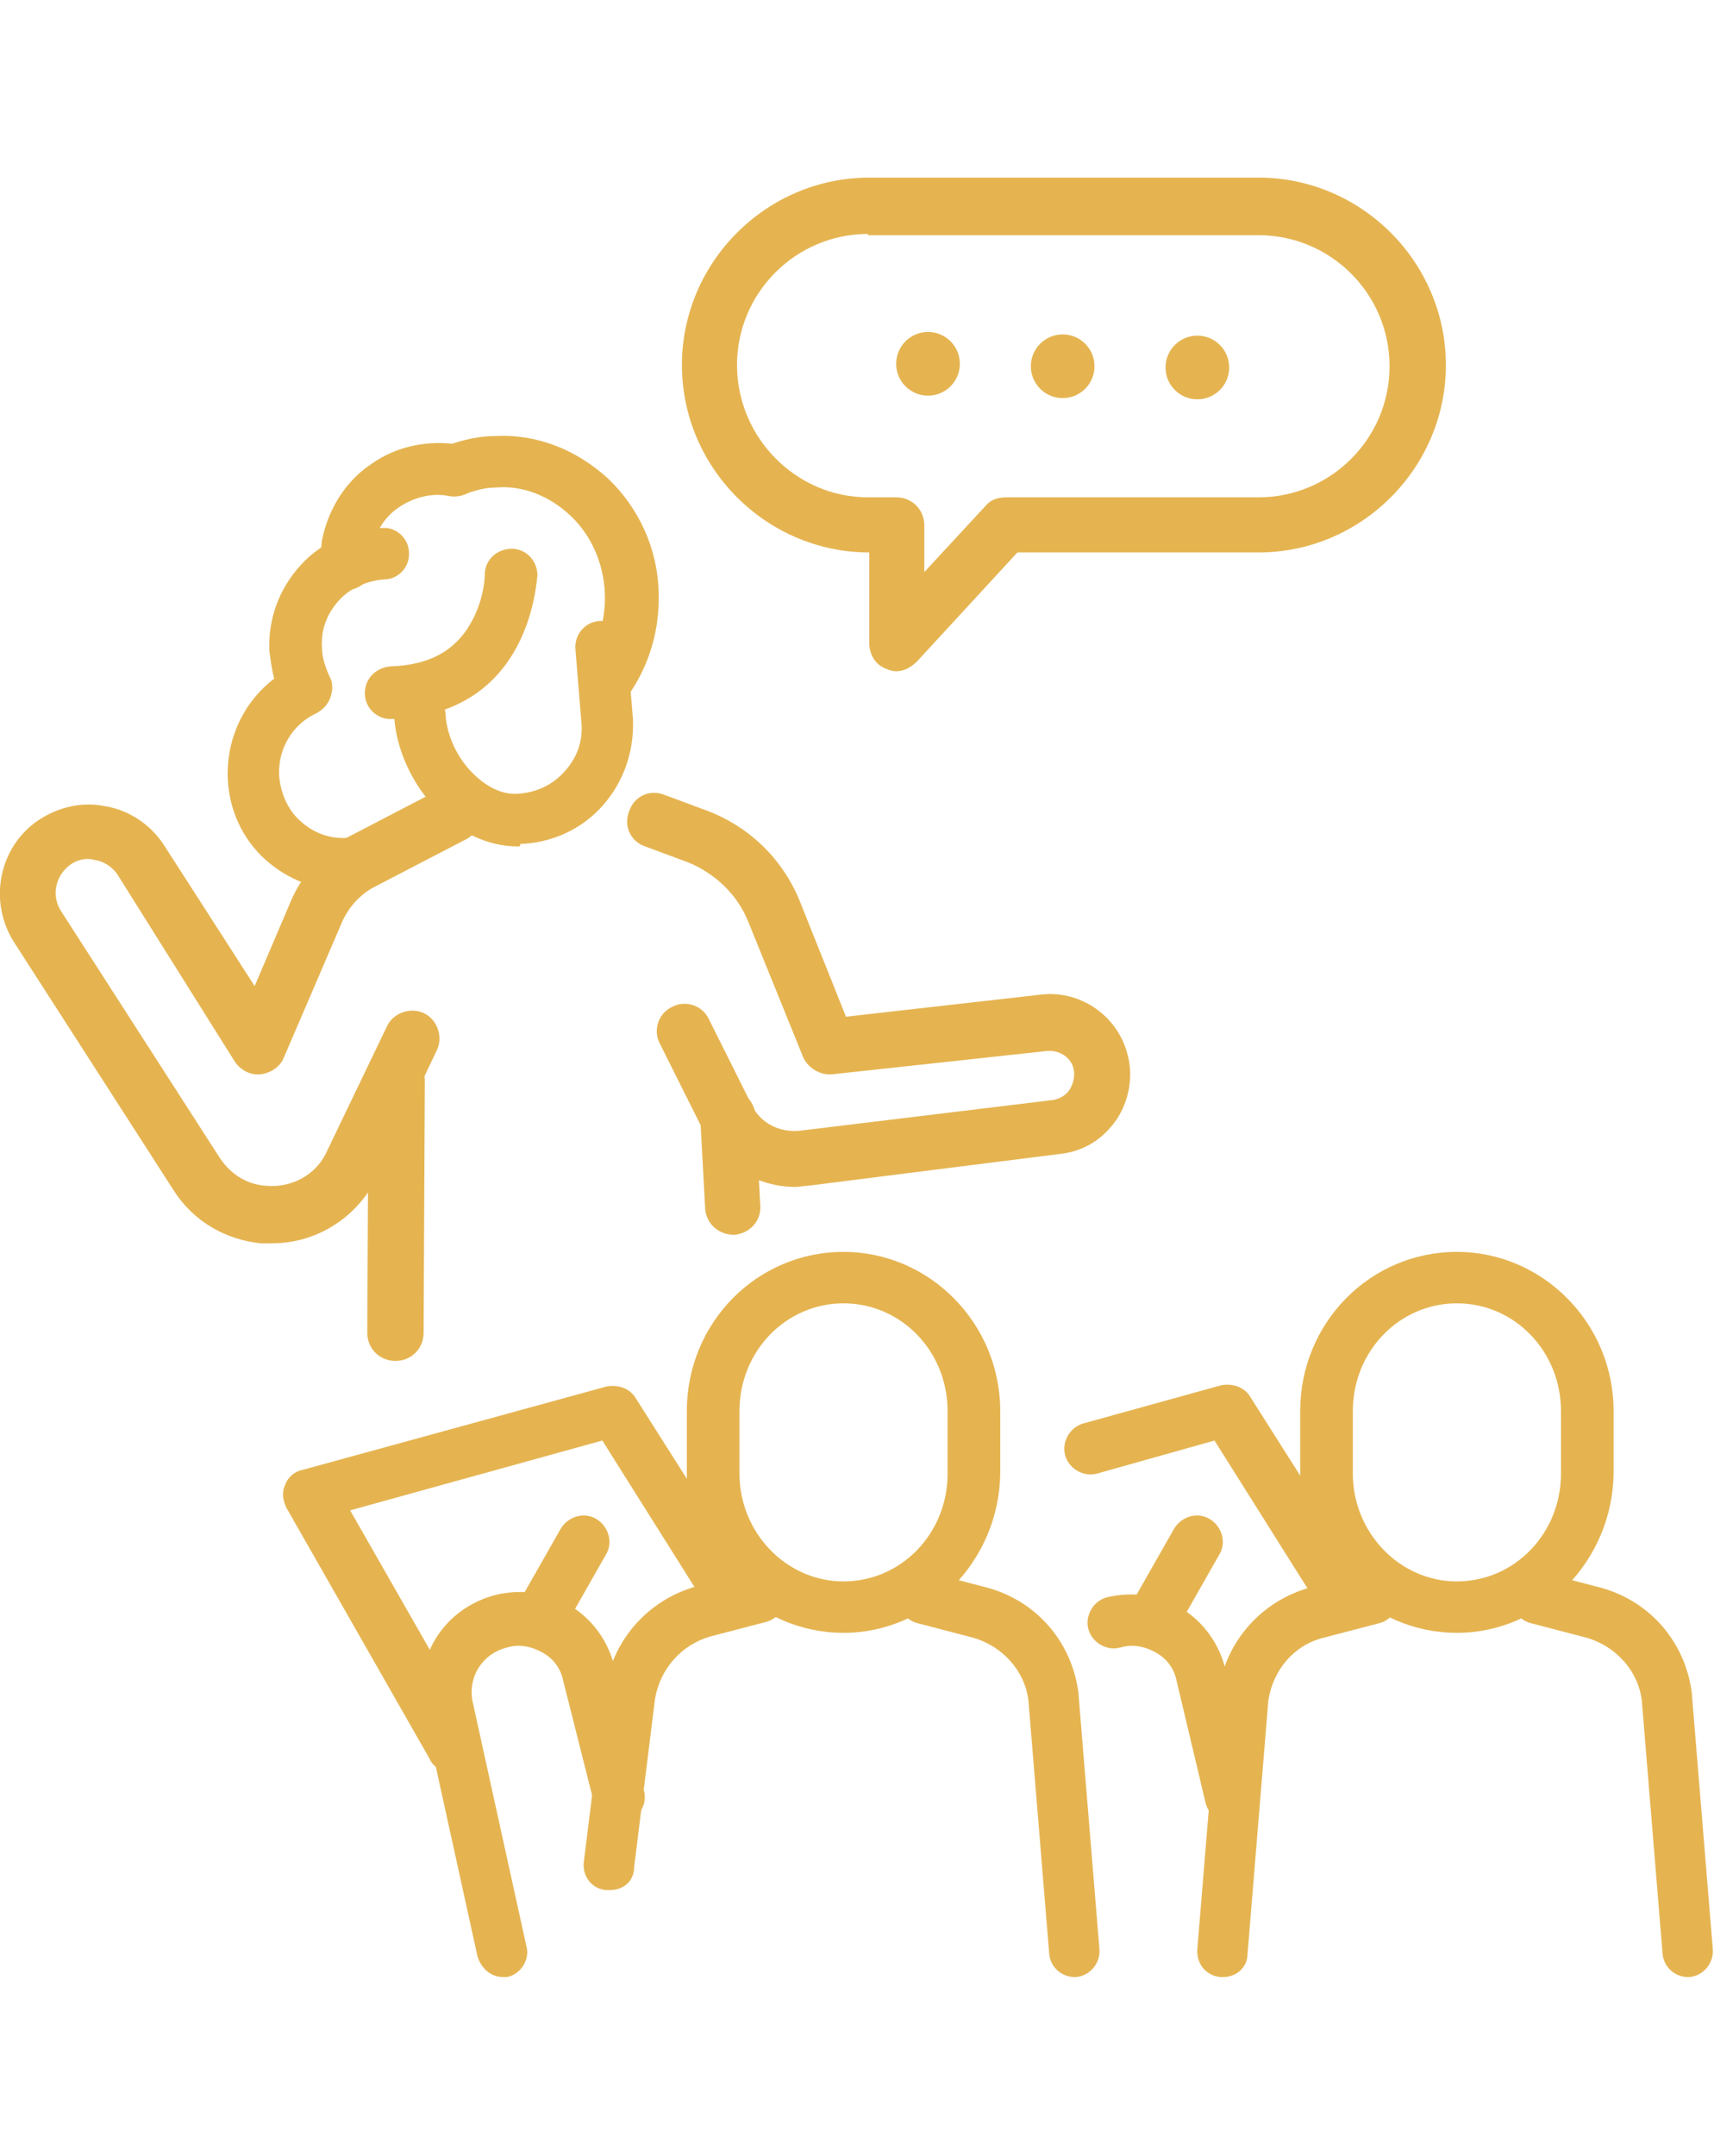 <?xml version="1.0" encoding="utf-8"?>
<!-- Generator: Adobe Illustrator 28.0.0, SVG Export Plug-In . SVG Version: 6.00 Build 0)  -->
<svg version="1.1" id="レイヤー_1" xmlns="http://www.w3.org/2000/svg" xmlns:xlink="http://www.w3.org/1999/xlink" x="0px"
	 y="0px" viewBox="0 0 140 176" style="enable-background:new 0 0 140 176;" xml:space="preserve">
<style type="text/css">
	.st0{fill:#E5B451;}
</style>
<g>
	<g>
		<path class="st0" d="M22.2,101.5c-0.3,0-0.6,0-0.9,0c-2.9-0.3-5.5-1.8-7.1-4.3c0,0,0,0,0,0l-13-20.2c-2.1-3.2-1.4-7.5,1.6-9.8
			c1.6-1.2,3.7-1.8,5.7-1.4c2,0.3,3.8,1.5,4.9,3.2l7.4,11.5l2.9-6.8c0.9-2.2,2.5-3.9,4.5-5.2c0,0,0.1-0.1,0.1-0.1l7.7-4
			c1.1-0.6,2.5-0.1,3.1,1c0.6,1.1,0.1,2.5-1,3.1l-7.7,4c-1.2,0.7-2.1,1.8-2.6,3.1l-4.6,10.7c-0.3,0.8-1.1,1.3-1.9,1.4
			c-0.8,0.1-1.6-0.3-2.1-1L9.6,71.4c-0.4-0.6-1.1-1.1-1.9-1.2C7,70,6.2,70.2,5.6,70.7c-1.1,0.9-1.4,2.5-0.6,3.7c0,0,0,0,0,0l13,20.2
			c0.9,1.3,2.2,2.1,3.7,2.2c2,0.2,4-0.8,4.9-2.6l5-10.4c0.5-1.1,1.9-1.6,3-1.1c1.1,0.5,1.6,1.9,1.1,3l-5,10.5c0,0,0,0.1,0,0.1
			C29,99.5,25.8,101.5,22.2,101.5z"/>
	</g>
	<g>
		<path class="st0" d="M73.2,54.8c-0.3,0-0.6-0.1-0.8-0.2c-0.9-0.3-1.4-1.2-1.4-2.1v-7.4c-8.4,0-15.3-6.9-15.3-15.3
			c0-8.4,6.9-15.3,15.3-15.3h31.8c8.4,0,15.3,6.9,15.3,15.3s-6.9,15.3-15.3,15.3H83.1l-8.2,8.9C74.4,54.5,73.8,54.8,73.2,54.8z
			 M70.9,19.1c-5.9,0-10.7,4.8-10.7,10.7S65,40.6,70.9,40.6h2.3c1.3,0,2.3,1,2.3,2.3v3.8l5-5.4c0.4-0.5,1-0.7,1.7-0.7h20.6
			c5.9,0,10.7-4.8,10.7-10.7c0-5.9-4.8-10.7-10.7-10.7H70.9z"/>
		<g>
			<circle class="st0" cx="75.8" cy="29.7" r="2.6"/>
			<circle class="st0" cx="86.8" cy="29.9" r="2.6"/>
			<circle class="st0" cx="97.8" cy="30" r="2.6"/>
		</g>
	</g>
	<path class="st0" d="M32.3,111.1C32.3,111.1,32.3,111.1,32.3,111.1c-1.3,0-2.3-1-2.3-2.3l0.1-20.6c0-1.2,1-2.3,2.3-2.3c0,0,0,0,0,0
		c1.3,0,2.3,1,2.3,2.3l-0.1,20.6C34.6,110.1,33.6,111.1,32.3,111.1z"/>
	<g>
		<g>
			<path class="st0" d="M42.3,69.1c-2.5,0-5-1.2-6.9-3.3c-1.9-2.1-3-4.7-3.2-7.2c-0.1-1.2,0.9-2.2,2-2.2c1.2,0,2.2,0.9,2.2,2
				c0.1,1.5,0.8,3.2,2,4.5c1.2,1.3,2.6,2,3.9,1.9c1.5-0.1,2.8-0.7,3.8-1.8c1-1.1,1.5-2.4,1.4-3.9l-0.5-6.1c-0.1-1.2,0.8-2.2,1.9-2.3
				c1.2-0.1,2.2,0.8,2.3,1.9l0.5,6.1c0,0,0,0.1,0,0.1c0.1,2.6-0.8,5.1-2.5,7c-1.7,1.9-4.1,3-6.7,3.1C42.5,69.1,42.4,69.1,42.3,69.1z
				"/>
			<path class="st0" d="M31.9,58.7c-1.1,0-2.1-0.9-2.1-2.1c0-1.2,0.9-2.1,2.1-2.2c3.2-0.1,5.4-1.3,6.7-3.8c1-1.9,1-3.7,1-3.7
				c0-1.2,1-2.1,2.2-2.1c1.2,0,2.1,1,2.1,2.2C43.8,47.2,43.5,58.4,31.9,58.7C31.9,58.7,31.9,58.7,31.9,58.7z"/>
			<path class="st0" d="M28.2,72.7c-2.4,0-4.7-0.9-6.5-2.5c-1.9-1.7-3-4.1-3.1-6.7c-0.1-3.2,1.3-6.2,3.8-8.1
				c-0.2-0.7-0.3-1.5-0.4-2.3c-0.1-2.6,0.8-5,2.5-6.9c1.7-1.9,4.1-3,6.7-3.1c1.2-0.1,2.2,0.9,2.2,2c0.1,1.2-0.9,2.2-2,2.2
				c-1.4,0.1-2.8,0.7-3.7,1.7c-1,1.1-1.5,2.4-1.4,3.9c0,0.8,0.3,1.6,0.6,2.3c0.3,0.5,0.3,1.1,0.1,1.7c-0.2,0.6-0.6,1-1.1,1.3
				c-2,0.9-3.2,2.9-3.1,5.1c0.1,1.4,0.7,2.8,1.7,3.7c1.1,1,2.4,1.5,3.9,1.4c1.2,0,2.2,0.9,2.2,2c0.1,1.2-0.9,2.2-2,2.2
				C28.5,72.7,28.4,72.7,28.2,72.7z"/>
			<path class="st0" d="M49.6,57.4c-0.4,0-0.8-0.1-1.2-0.4c-1-0.7-1.2-2-0.6-2.9c1.1-1.7,1.7-3.6,1.6-5.7c-0.1-2.4-1.1-4.7-2.8-6.3
				c-1.7-1.6-3.9-2.5-6.1-2.3c-0.8,0-1.6,0.2-2.4,0.5c-1.1,0.4-2.3-0.2-2.7-1.3c-0.4-1.1,0.2-2.3,1.3-2.7c1.2-0.4,2.4-0.7,3.7-0.7
				c3.4-0.2,6.7,1.1,9.3,3.5c2.5,2.4,4,5.7,4.1,9.2c0.1,3-0.7,5.8-2.3,8.2C51,57.1,50.3,57.4,49.6,57.4z"/>
		</g>
		<path class="st0" d="M28.3,48.2c-1.1,0-2.1-0.9-2.1-2c0-0.7,0-1.4,0.1-2.1c0.5-2.5,1.9-4.8,4-6.2c2.1-1.5,4.7-2,7.2-1.6
			c1.2,0.2,1.9,1.3,1.7,2.5c-0.2,1.2-1.3,1.9-2.5,1.7c-1.4-0.3-2.9,0.1-4.1,0.9c-1.2,0.8-2,2.1-2.2,3.5c-0.1,0.4-0.1,0.8-0.1,1.2
			C30.5,47.1,29.6,48.1,28.3,48.2C28.4,48.2,28.3,48.2,28.3,48.2z"/>
	</g>
	<g>
		<path class="st0" d="M68.9,133.3c-7,0-12.8-5.8-12.8-13v-5.1c0-7.2,5.7-13,12.8-13h0c7,0,12.8,5.8,12.8,13v5.1
			C81.6,127.4,75.9,133.3,68.9,133.3z M68.9,106.4c-4.7,0-8.5,3.9-8.5,8.8v5.1c0,4.8,3.8,8.8,8.5,8.8c4.7,0,8.5-3.9,8.5-8.8v-5.1
			C77.4,110.3,73.6,106.4,68.9,106.4z"/>
		<path class="st0" d="M49.8,154.3c-0.1,0-0.2,0-0.3,0c-1.2-0.1-2-1.2-1.8-2.4l1.7-13.7c0.5-4.2,3.5-7.6,7.5-8.7l4.6-1.2
			c1.1-0.3,2.3,0.4,2.6,1.5c0.3,1.1-0.4,2.3-1.5,2.6l-4.6,1.2c-2.4,0.7-4.1,2.7-4.5,5.1l-1.7,13.7C51.8,153.6,50.9,154.3,49.8,154.3
			z"/>
		<path class="st0" d="M87.8,161.4c-1.1,0-2-0.8-2.1-1.9l-1.7-20.7c-0.3-2.4-2.1-4.4-4.5-5.1l-4.6-1.2c-1.1-0.3-1.8-1.5-1.5-2.6
			c0.3-1.1,1.5-1.8,2.6-1.5l4.6,1.2c4.1,1.1,7,4.5,7.5,8.7c0,0,0,0.1,0,0.1l1.7,20.7c0.1,1.2-0.8,2.2-1.9,2.3
			C87.9,161.4,87.8,161.4,87.8,161.4z"/>
		<path class="st0" d="M41.1,161.4c-1,0-1.8-0.7-2.1-1.7l-4.4-20c-0.9-4.3,1.6-8.4,5.9-9.5c2.1-0.5,4.2-0.2,6.1,0.9
			c1.8,1.1,3.1,2.9,3.6,5l2.4,10.1c0.3,1.1-0.4,2.3-1.6,2.5c-1.1,0.3-2.3-0.4-2.5-1.6L46,137.2c-0.2-1-0.8-1.8-1.7-2.3
			c-0.9-0.5-1.9-0.7-2.9-0.4c-2,0.5-3.2,2.4-2.8,4.4l4.4,20c0.3,1.1-0.5,2.3-1.6,2.5C41.4,161.4,41.2,161.4,41.1,161.4z"/>
		<path class="st0" d="M36.9,144.7c-0.7,0-1.5-0.4-1.8-1.1l-11.7-20.5c-0.3-0.6-0.4-1.3-0.1-1.9c0.2-0.6,0.8-1.1,1.4-1.2l24.8-6.8
			c0.9-0.2,1.9,0.1,2.4,0.9l9.9,15.6c0.6,1,0.3,2.3-0.7,2.9c-1,0.6-2.3,0.3-2.9-0.7l-9-14.3l-20.6,5.7l10.4,18.2
			c0.6,1,0.2,2.3-0.8,2.9C37.7,144.6,37.3,144.7,36.9,144.7z"/>
		<path class="st0" d="M44,134.5c-0.4,0-0.7-0.1-1.1-0.3c-1-0.6-1.4-1.9-0.8-2.9l3.7-6.5c0.6-1,1.9-1.4,2.9-0.8
			c1,0.6,1.4,1.9,0.8,2.9l-3.7,6.5C45.4,134.1,44.7,134.5,44,134.5z"/>
	</g>
	<g>
		<path class="st0" d="M119,133.3c-7,0-12.8-5.8-12.8-13v-5.1c0-7.2,5.7-13,12.8-13c7,0,12.8,5.8,12.8,13v5.1
			C131.7,127.4,126,133.3,119,133.3z M119,106.4c-4.7,0-8.5,3.9-8.5,8.8v5.1c0,4.8,3.8,8.8,8.5,8.8c4.7,0,8.5-3.9,8.5-8.8v-5.1
			C127.5,110.3,123.7,106.4,119,106.4z"/>
		<path class="st0" d="M99.9,161.4c-0.1,0-0.1,0-0.2,0c-1.2-0.1-2-1.1-1.9-2.3l1.7-20.7c0,0,0-0.1,0-0.1c0.5-4.2,3.5-7.6,7.5-8.7
			l4.6-1.2c1.1-0.3,2.3,0.4,2.6,1.5c0.3,1.1-0.4,2.3-1.5,2.6l-4.6,1.2c-2.4,0.6-4.1,2.6-4.5,5.1l-1.7,20.7
			C101.9,160.6,101,161.4,99.9,161.4z"/>
		<path class="st0" d="M137.9,161.4c-1.1,0-2-0.8-2.1-1.9l-1.7-20.7c-0.3-2.4-2.1-4.4-4.5-5.1l-4.6-1.2c-1.1-0.3-1.8-1.5-1.5-2.6
			c0.3-1.1,1.5-1.8,2.6-1.5l4.6,1.2c4.1,1.1,7,4.5,7.5,8.7c0,0,0,0.1,0,0.1l1.7,20.7c0.1,1.2-0.8,2.2-1.9,2.3
			C138,161.4,137.9,161.4,137.9,161.4z"/>
		<path class="st0" d="M100.6,148.9c-1,0-1.8-0.7-2.1-1.6l-2.4-10.1c-0.2-1-0.8-1.8-1.7-2.3c-0.9-0.5-1.9-0.7-2.9-0.4
			c-1.1,0.3-2.3-0.4-2.6-1.5c-0.3-1.1,0.4-2.3,1.5-2.6c2.1-0.5,4.2-0.2,6.1,0.9c1.8,1.1,3.1,2.9,3.6,5l2.4,10.1
			c0.3,1.1-0.4,2.3-1.6,2.5C100.9,148.9,100.8,148.9,100.6,148.9z"/>
		<path class="st0" d="M110,132.9c-0.7,0-1.4-0.3-1.8-1l-9-14.3l-9.6,2.7c-1.1,0.3-2.3-0.4-2.6-1.5c-0.3-1.1,0.4-2.3,1.5-2.6
			l11.2-3.1c0.9-0.2,1.9,0.1,2.4,0.9l9.9,15.6c0.6,1,0.3,2.3-0.7,2.9C110.7,132.8,110.3,132.9,110,132.9z"/>
		<path class="st0" d="M94.1,134.5c-0.4,0-0.7-0.1-1.1-0.3c-1-0.6-1.4-1.9-0.8-2.9l3.7-6.5c0.6-1,1.9-1.4,2.9-0.8
			c1,0.6,1.4,1.9,0.8,2.9l-3.7,6.5C95.5,134.1,94.8,134.5,94.1,134.5z"/>
	</g>
	<path class="st0" d="M65,96.9c-3.2,0-6.1-1.8-7.6-4.7l-3.5-7c-0.6-1.1-0.1-2.5,1-3c1.1-0.6,2.5-0.1,3,1l3.5,7
		c0.7,1.5,2.3,2.3,4,2.1L86,89.8c0.6-0.1,1.1-0.4,1.4-0.9c0.3-0.5,0.4-1.1,0.3-1.6c-0.2-1-1.2-1.6-2.2-1.5L68,87.7
		c-1,0.1-2-0.5-2.4-1.4l-4.5-11.1c-0.9-2.2-2.7-3.9-4.9-4.8l-3.5-1.3c-1.2-0.4-1.8-1.7-1.3-2.9c0.4-1.2,1.7-1.8,2.9-1.3l3.5,1.3
		c3.4,1.3,6.1,3.9,7.5,7.3l3.8,9.5L85,81.2c3.2-0.4,6.3,1.7,7.1,4.9c0.5,1.8,0.1,3.8-0.9,5.3c-1.1,1.6-2.7,2.6-4.6,2.8L66,96.8
		C65.7,96.8,65.3,96.9,65,96.9z"/>
	<path class="st0" d="M59.9,100.8c-1.2,0-2.2-0.9-2.3-2.1l-0.4-7.4c-0.1-1.3,0.9-2.3,2.1-2.4c1.2-0.1,2.3,0.9,2.4,2.1l0.4,7.4
		c0.1,1.3-0.9,2.3-2.1,2.4C59.9,100.8,59.9,100.8,59.9,100.8z"/>
</g>
</svg>
